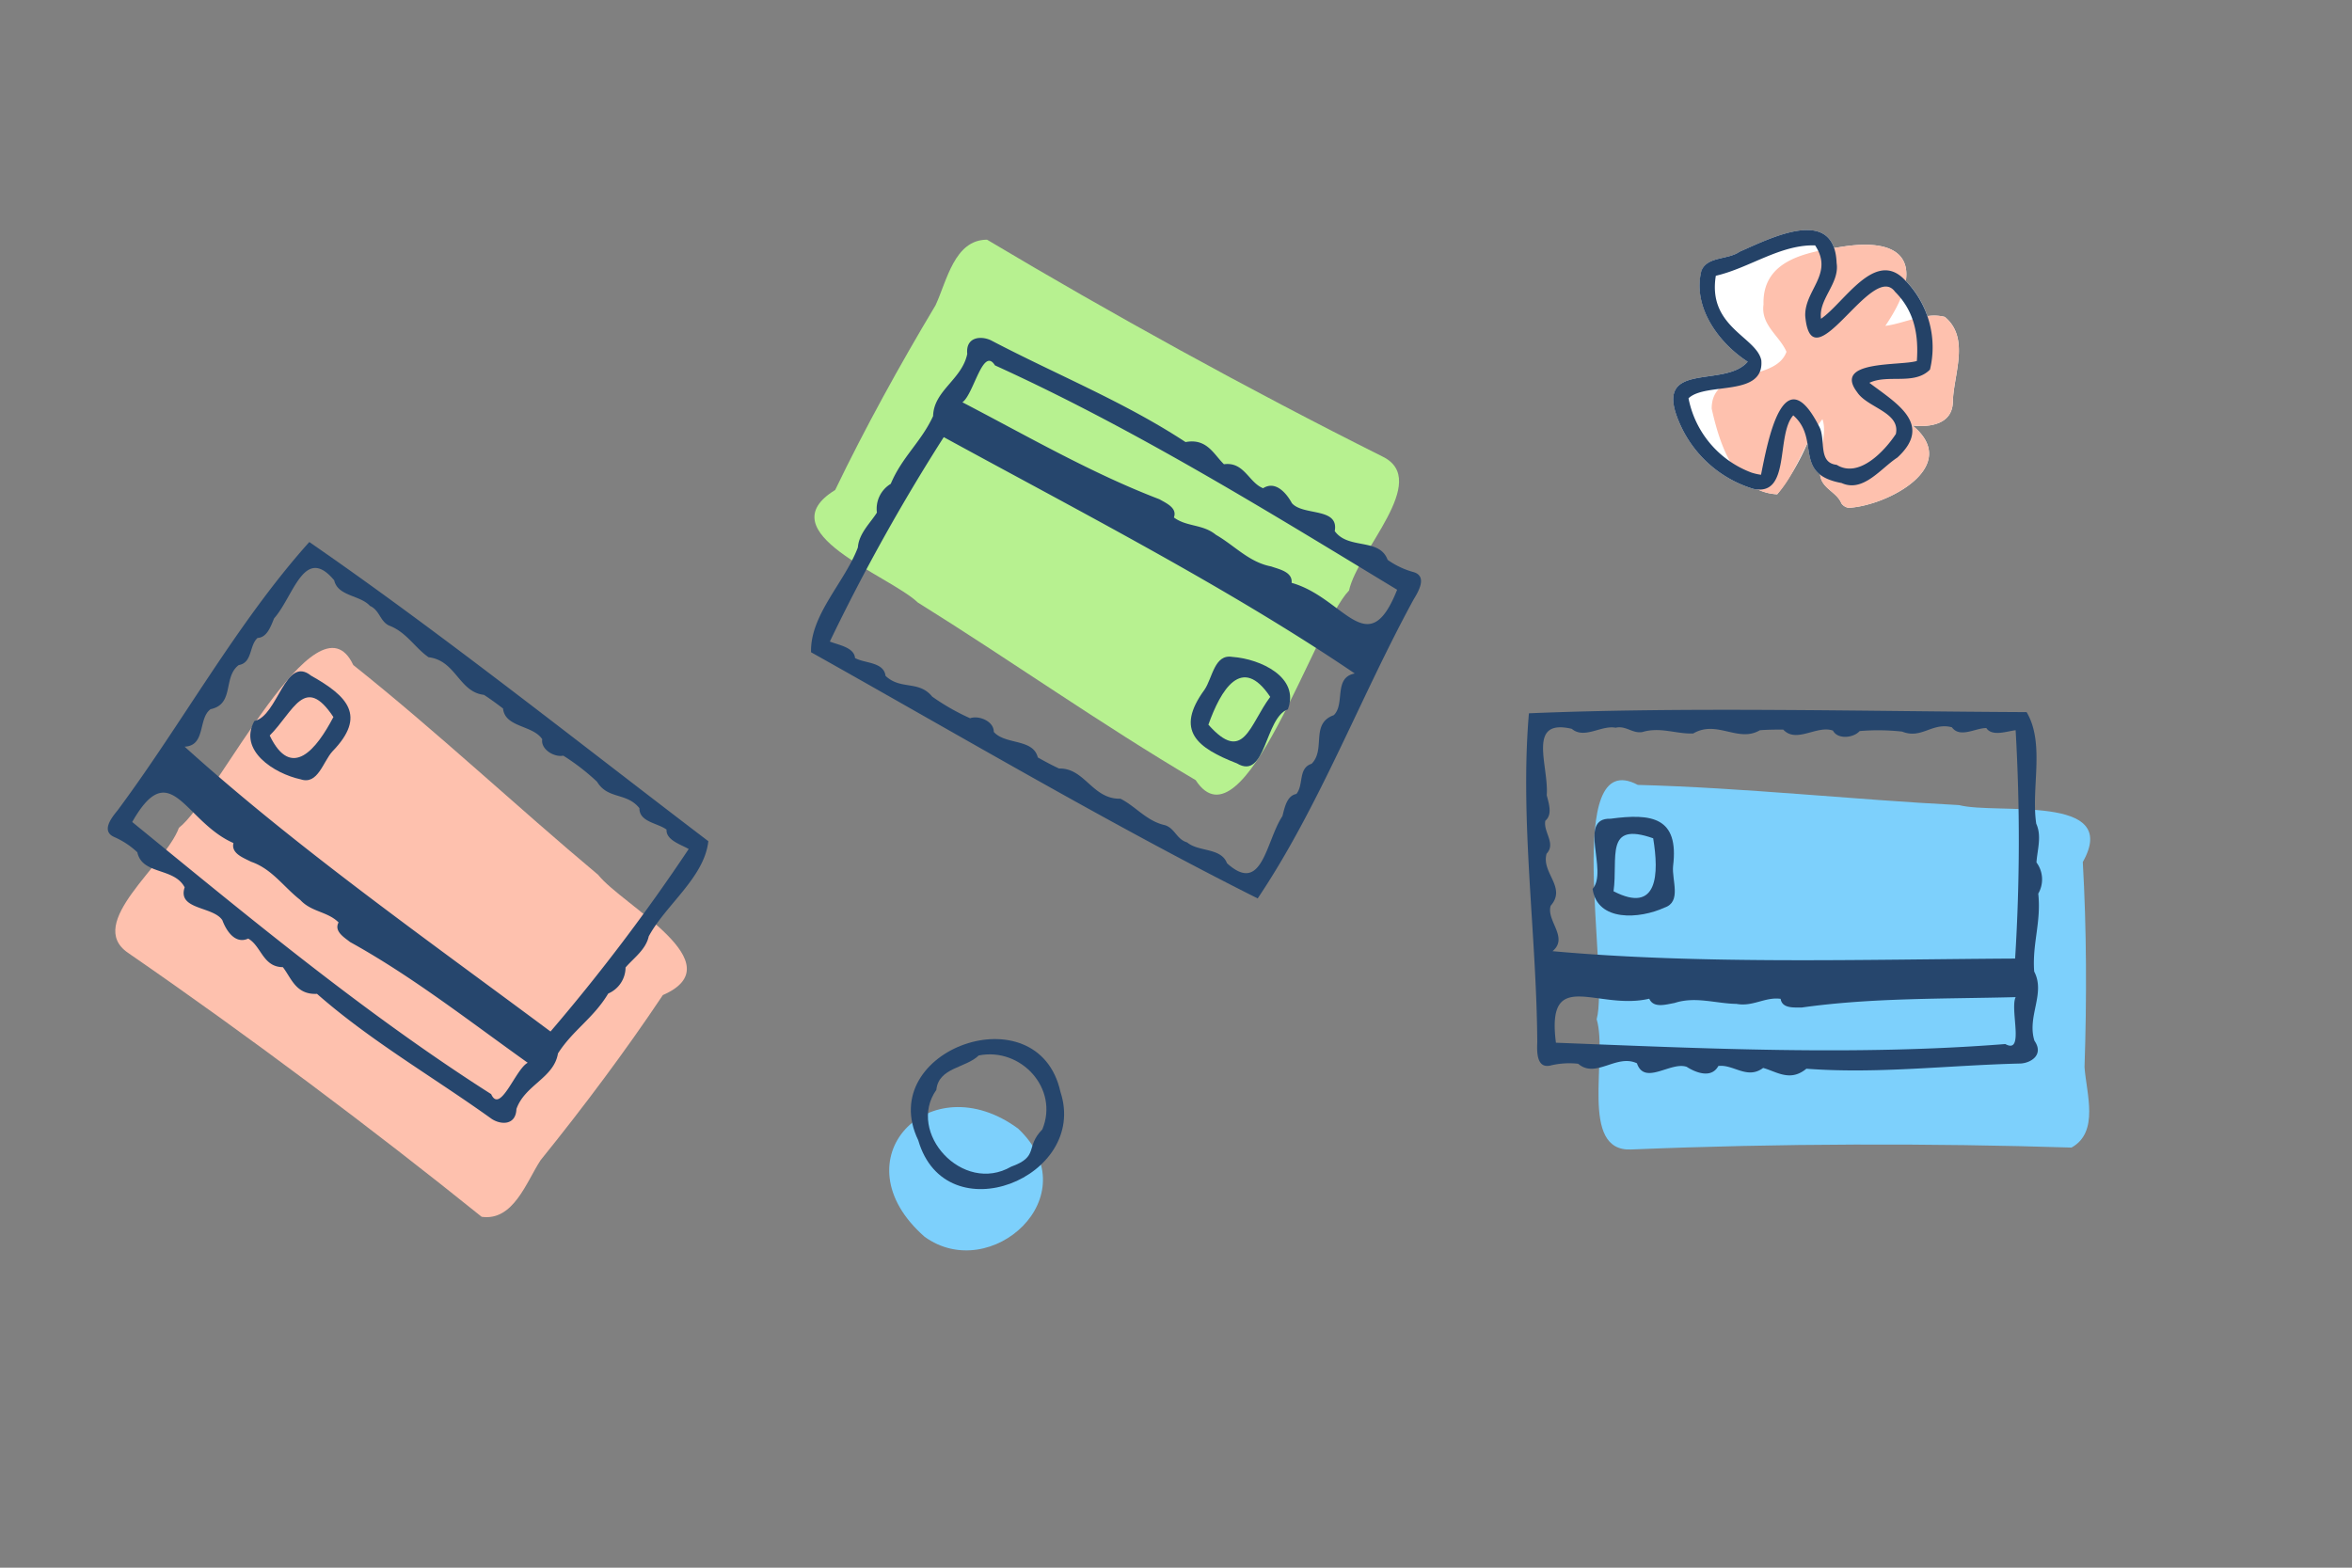 <svg xmlns="http://www.w3.org/2000/svg" xmlns:xlink="http://www.w3.org/1999/xlink" width="240" height="160" viewBox="0 0 240 160"><rect x="0" y="0" width="240" height="160" fill="#808080" stroke="none"/><defs><clipPath id="a"><rect width="61.28" height="68.905" fill="none"/></clipPath><clipPath id="b"><rect width="62.657" height="70.453" fill="none"/></clipPath><clipPath id="c"><rect width="61.12" height="68.725" fill="none"/></clipPath><clipPath id="d"><rect width="29.149" height="28.352" transform="translate(0 0)" fill="none"/></clipPath><clipPath id="e"><rect width="17.846" height="21.568" fill="none"/></clipPath></defs><g transform="translate(1071 -857)"><rect width="240" height="160" transform="translate(-1071 857)" fill="none"/><g transform="translate(0.738 -170.484)"><g transform="translate(-1814 107)"><g transform="translate(753.262 975.804)"><g transform="translate(0 0)" clip-path="url(#a)"><path d="M38.386,72.175c-11.06-8.9-23.715-18.41-36.088-26.941C-2.141,42.2,6.1,36.277,7.492,32.47c3.86-2.952,14.077-24.548,17.789-16.612C33.867,22.7,41.862,30.232,50.273,37.275c2.475,3.119,14.007,9.042,6.6,12.268-3.8,5.691-8.085,11.416-12.483,16.862-1.461,2.246-2.769,6.223-6.007,5.77" transform="translate(-0.234 -3.306)" fill="#fec1ae"/><path d="M.639,30.1a8.178,8.178,0,0,1,2.376,1.567c.5,2.325,3.751,1.523,4.828,3.577-.769,2.315,2.913,1.915,3.848,3.356.353.957,1.251,2.5,2.635,1.873,1.35.767,1.493,2.9,3.537,2.916.874,1.121,1.319,2.826,3.486,2.725,5.482,4.818,11.781,8.428,17.818,12.759.926.613,2.465.695,2.53-1.009.866-2.461,3.829-3.158,4.238-5.67,1.526-2.386,3.625-3.593,5.128-6.112a2.912,2.912,0,0,0,1.769-2.66c.79-.933,2.073-1.812,2.364-3.176,1.759-3.248,5.671-6.006,6.083-9.713C48.219,20.6,33.872,9.179,20.561,0,13.192,8.219,7.63,18.467.994,27.393c-.561.682-1.719,2.1-.355,2.705m7.2-9.212c2.185-.1,1.351-2.882,2.65-3.827,2.462-.512,1.238-3.27,2.87-4.5,1.412-.24,1.052-1.979,1.923-2.77.987-.045,1.362-1.228,1.689-2,2-2.26,3.071-7.551,6.132-3.881.373,1.645,2.654,1.5,3.647,2.61,1,.449,1.006,1.539,1.933,2,1.779.655,2.645,2.272,4.053,3.242,2.792.326,3.091,3.55,5.645,3.837.646.415,1.3.9,1.949,1.392.206,1.958,3.031,1.676,4,3.136-.17,1.042,1.238,1.869,2.15,1.678a22.457,22.457,0,0,1,3.441,2.66c1.105,1.834,3.033,1.065,4.328,2.706-.03,1.407,1.894,1.513,2.766,2.183-.068,1.072,1.483,1.525,2.26,1.98a194.753,194.753,0,0,1-14.1,18.625c-12.5-9.309-26.111-18.91-37.335-29.071m-5.35,7.689c3.917-6.89,5.336-.041,10.332,2.147-.261,1.072,1.042,1.513,1.8,1.909,2.128.726,3.318,2.572,5.014,3.893,1.148,1.254,2.776,1.169,3.913,2.3-.486.9.571,1.523,1.172,2,6.321,3.494,12.027,7.972,18.128,12.324-1.238.633-2.8,5.284-3.731,3.2C26.192,48.116,14.133,38.077,2.492,28.575" transform="translate(0 0)" fill="#26466d"/><path d="M24.132,28.255c1.752.587,2.268-1.792,3.236-2.855,3.528-3.639,1.523-5.647-2.184-7.73-2.641-2.128-3.377,4.136-5.785,4.633-1.649,3,1.994,5.359,4.734,5.952m-3.166-4.473c2.443-2.451,3.565-6.3,6.5-1.888-1.7,3.25-4.277,6.517-6.5,1.888" transform="translate(-4.445 -4.034)" fill="#26466d"/></g></g><g transform="translate(891.416 1009.252) rotate(172)"><g transform="translate(0 0)" clip-path="url(#b)"><path d="M39.226,73.48c-11.308-9.1-24.248-18.824-36.9-27.546-4.539-3.1,3.882-9.158,5.31-13.051,3.947-3.018,14.394-25.1,18.189-16.985,8.78,6.993,16.954,14.7,25.554,21.9,2.53,3.189,14.322,9.245,6.752,12.544-3.884,5.819-8.267,11.673-12.763,17.241-1.494,2.3-2.831,6.363-6.142,5.9" transform="translate(-0.216 -3.063)" fill="#b7f190"/><path d="M.653,30.774a8.361,8.361,0,0,1,2.43,1.6c.516,2.377,3.836,1.558,4.937,3.658C7.233,38.4,11,37.992,11.954,39.465c.361.979,1.279,2.559,2.695,1.915,1.381.785,1.527,2.968,3.616,2.981.893,1.146,1.348,2.89,3.565,2.786,5.605,4.926,12.045,8.617,18.218,13.046.947.627,2.52.71,2.587-1.031.886-2.517,3.915-3.229,4.334-5.8,1.561-2.44,3.706-3.673,5.243-6.25A2.977,2.977,0,0,0,54.02,44.4c.807-.954,2.12-1.853,2.417-3.247,1.8-3.321,5.8-6.141,6.219-9.931C49.3,21.058,34.633,9.385,21.023,0,13.488,8.4,7.8,18.882,1.016,28.008c-.573.7-1.757,2.148-.363,2.766m7.366-9.419c2.234-.106,1.381-2.947,2.709-3.913,2.518-.524,1.266-3.344,2.935-4.6,1.444-.245,1.076-2.023,1.966-2.832,1.009-.046,1.393-1.255,1.727-2.044C19.4,5.651,20.5.24,23.625,3.993c.381,1.682,2.713,1.532,3.729,2.669,1.021.459,1.028,1.573,1.976,2.049,1.819.67,2.7,2.323,4.144,3.315,2.855.334,3.16,3.63,5.772,3.923.661.424,1.332.916,1.993,1.423.211,2,3.1,1.713,4.087,3.207-.174,1.065,1.265,1.911,2.2,1.716a22.962,22.962,0,0,1,3.518,2.72c1.13,1.875,3.1,1.089,4.425,2.767-.031,1.439,1.937,1.547,2.828,2.233-.07,1.1,1.517,1.559,2.311,2.024A199.13,199.13,0,0,1,46.193,51.08c-12.782-9.518-26.7-19.335-38.174-29.725M2.548,29.217C6.554,22.173,8,29.175,13.113,31.412c-.267,1.1,1.065,1.547,1.839,1.951,2.176.742,3.392,2.63,5.127,3.98,1.174,1.283,2.839,1.2,4,2.35-.5.918.583,1.558,1.2,2.044,6.463,3.572,12.3,8.151,18.535,12.6-1.266.647-2.866,5.4-3.815,3.268C26.78,49.2,14.45,38.933,2.548,29.217" transform="translate(0 0)" fill="#26466d"/><path d="M24.247,28.5c1.792.6,2.319-1.832,3.308-2.919,3.608-3.72,1.558-5.774-2.233-7.9-2.7-2.176-3.453,4.229-5.915,4.738-1.686,3.063,2.038,5.479,4.84,6.085M21.01,23.928c2.5-2.506,3.645-6.446,6.644-1.93-1.737,3.323-4.373,6.663-6.644,1.93" transform="translate(-4.118 -3.738)" fill="#26466d"/></g></g><g transform="matrix(0.799, -0.602, 0.602, 0.799, 881.888, 1005.63)"><g transform="translate(0 0)" clip-path="url(#c)"><path d="M38.288,72.024C27.257,63.15,14.635,53.662,2.3,45.153c-4.427-3.024,3.787-8.933,5.18-12.731,3.85-2.944,14.041-24.483,17.742-16.568,8.564,6.821,16.538,14.335,24.927,21.36,2.468,3.11,13.97,9.018,6.586,12.236-3.789,5.676-8.064,11.386-12.45,16.818-1.457,2.24-2.761,6.207-5.992,5.755" transform="translate(-0.236 -3.334)" fill="#7dd0fc"/><path d="M.637,30.019a8.156,8.156,0,0,1,2.37,1.563c.5,2.319,3.741,1.519,4.815,3.568-.767,2.309,2.906,1.91,3.838,3.347.352.955,1.247,2.5,2.628,1.868,1.347.765,1.49,2.9,3.528,2.908.872,1.118,1.315,2.819,3.477,2.718C26.761,50.8,33.043,54.4,39.065,58.717c.924.612,2.458.693,2.524-1.006.864-2.455,3.819-3.149,4.227-5.655,1.522-2.38,3.615-3.583,5.115-6.1A2.9,2.9,0,0,0,52.7,43.307c.788-.93,2.068-1.807,2.358-3.168,1.755-3.24,5.656-5.99,6.067-9.687C48.093,20.542,33.784,9.155,20.508,0,13.158,8.2,7.61,18.418.991,27.321c-.559.681-1.714,2.1-.354,2.7m7.185-9.188c2.179-.1,1.347-2.874,2.643-3.817,2.456-.511,1.235-3.262,2.863-4.492,1.409-.239,1.05-1.974,1.918-2.763.985-.045,1.359-1.224,1.684-1.994,1.994-2.254,3.063-7.532,6.116-3.871.372,1.641,2.647,1.495,3.638,2.6,1,.448,1,1.535,1.928,2,1.774.653,2.638,2.266,4.042,3.233,2.785.325,3.083,3.541,5.63,3.827.645.414,1.3.894,1.944,1.388.205,1.953,3.023,1.671,3.987,3.128-.17,1.039,1.234,1.864,2.144,1.674A22.4,22.4,0,0,1,49.791,24.4c1.1,1.829,3.025,1.063,4.317,2.7-.03,1.4,1.889,1.509,2.758,2.178-.068,1.069,1.48,1.521,2.254,1.975A194.244,194.244,0,0,1,45.06,49.827c-12.469-9.285-26.043-18.861-37.238-29M2.486,28.5c3.907-6.872,5.322-.041,10.305,2.141-.26,1.069,1.039,1.509,1.794,1.9,2.123.724,3.309,2.565,5,3.883,1.145,1.251,2.769,1.166,3.9,2.292-.485.9.569,1.519,1.169,1.994,6.3,3.485,12,7.951,18.081,12.292-1.235.631-2.8,5.271-3.722,3.188C26.123,47.99,14.1,37.978,2.486,28.5" transform="translate(0 0)" fill="#26466d"/><path d="M24.118,28.226c1.748.586,2.262-1.787,3.227-2.848,3.519-3.629,1.519-5.632-2.179-7.71-2.635-2.123-3.369,4.126-5.77,4.621-1.645,2.987,1.988,5.345,4.721,5.936M20.96,23.764c2.437-2.444,3.556-6.288,6.481-1.883-1.694,3.241-4.265,6.5-6.481,1.883" transform="translate(-4.483 -4.069)" fill="#26466d"/></g></g></g><g transform="translate(-901 1050.963)"><g clip-path="url(#d)"><path d="M27.709,8.866a4.555,4.555,0,0,0-1.774-.081,9.346,9.346,0,0,0-2.2-3.584c.427-2.8-1.607-4.287-6.6-3.481l-.716.114c-1.261-3.68-6.76-.883-9.635.375-1.182.847-3.312.451-3.9,1.951-.936,3.673,1.74,7.357,4.723,9.277-2.4,2.808-9.878-.3-6.919,6.354a11.994,11.994,0,0,0,7.5,6.627,3.187,3.187,0,0,0,.458.06,5.1,5.1,0,0,0,1.966.489,23.6,23.6,0,0,0,3.083-5.214c.212,1.219.25,2.391,1.289,3.2.008.043.014.085.024.128.2,1.316,1.68,1.649,2.157,2.815a1.087,1.087,0,0,0,.752.453c4.024-.236,11.56-4.266,6.5-8.4,1.918.21,4.127-.19,4.118-2.5.1-2.773,1.757-6.455-.823-8.583" fill="#fff"/><path d="M27.709,8.866c-1.944-.525-4.1.666-6.067.915C25.406,4.248,24.418.545,17.129,1.72c-3.51.547-8.049,1.313-7.915,5.87-.3,2.111,1.641,3.2,2.342,4.834-1.143,3.194-7.655,1.5-7.631,5.807.8,3.581,2.347,8.537,6.683,8.736,1.951-2.1,2.762-5.363,4.618-7.665.6,1.753-.687,3.869-.222,5.781.2,1.316,1.68,1.649,2.157,2.815a1.087,1.087,0,0,0,.752.453c4.024-.236,11.56-4.266,6.5-8.4,1.918.21,4.127-.19,4.118-2.5.1-2.773,1.757-6.455-.823-8.583" fill="#fec1ae"/><path d="M23.625,5.088c-3.036-3.2-6.17,2.338-8.544,3.966-.285-2,1.915-3.592,1.592-5.681-.213-5.89-6.688-2.568-9.9-1.164-1.181.846-3.311.452-3.9,1.952C1.943,7.833,4.618,11.518,7.6,13.438c-2.4,2.807-9.876-.3-6.917,6.354a11.985,11.985,0,0,0,7.5,6.626c3.845.8,2.27-5.5,4.065-7.506,2.815,2.466-.088,5.986,4.934,6.907,2.207,1.008,4.009-1.514,5.688-2.6,3.71-3.413-.152-5.568-2.855-7.628,1.9-.906,4.595.273,6.185-1.353a9.741,9.741,0,0,0-2.576-9.151m1.23,8.277c-1.669.519-8.6-.113-6.084,3.187,1.04,1.59,4.426,2.035,3.948,4.262-1.165,1.767-3.788,4.557-6.04,3.148-1.97-.211-1.062-2.618-1.793-3.921-3.654-7.154-5.234,1.477-5.927,4.936a5.426,5.426,0,0,1-1.073-.256L8,24.76a10.173,10.173,0,0,1-6.441-7.59c1.79-1.694,7.756-.083,7.429-3.884-.511-2.4-5.5-3.384-4.641-8.621,3.425-.79,6.567-3.2,10.13-3.1,1.935,2.928-1.083,4.536-1.008,7.2.638,7.174,6.826-5.69,9.161-2.471,1.967,1.965,2.424,4.364,2.229,7.075" fill="#244267"/></g></g><g transform="translate(-981 1135.754)"><g transform="translate(0 -2.221)" clip-path="url(#e)"><path d="M3.6,23.608c-8.956-7.87.524-17.676,9.553-11.03,7.291,6.869-2.8,15.941-9.553,11.03" transform="translate(0 -3.439)" fill="#7dd0fc"/><path d="M18.562,5.386C16.286-4.87-.413,1.068,4.051,10.324c2.808,9.659,17.394,3.8,14.511-4.938m-1.85,3.836c-1.774,1.8-.284,2.76-3.176,3.8C8.576,15.889,2.829,9.529,5.9,5.183c.233-2.292,3-2.217,4.326-3.511,4.3-.859,8.213,3.376,6.488,7.55" transform="translate(-1.092 0)" fill="#26466d"/></g></g></g></g></svg>